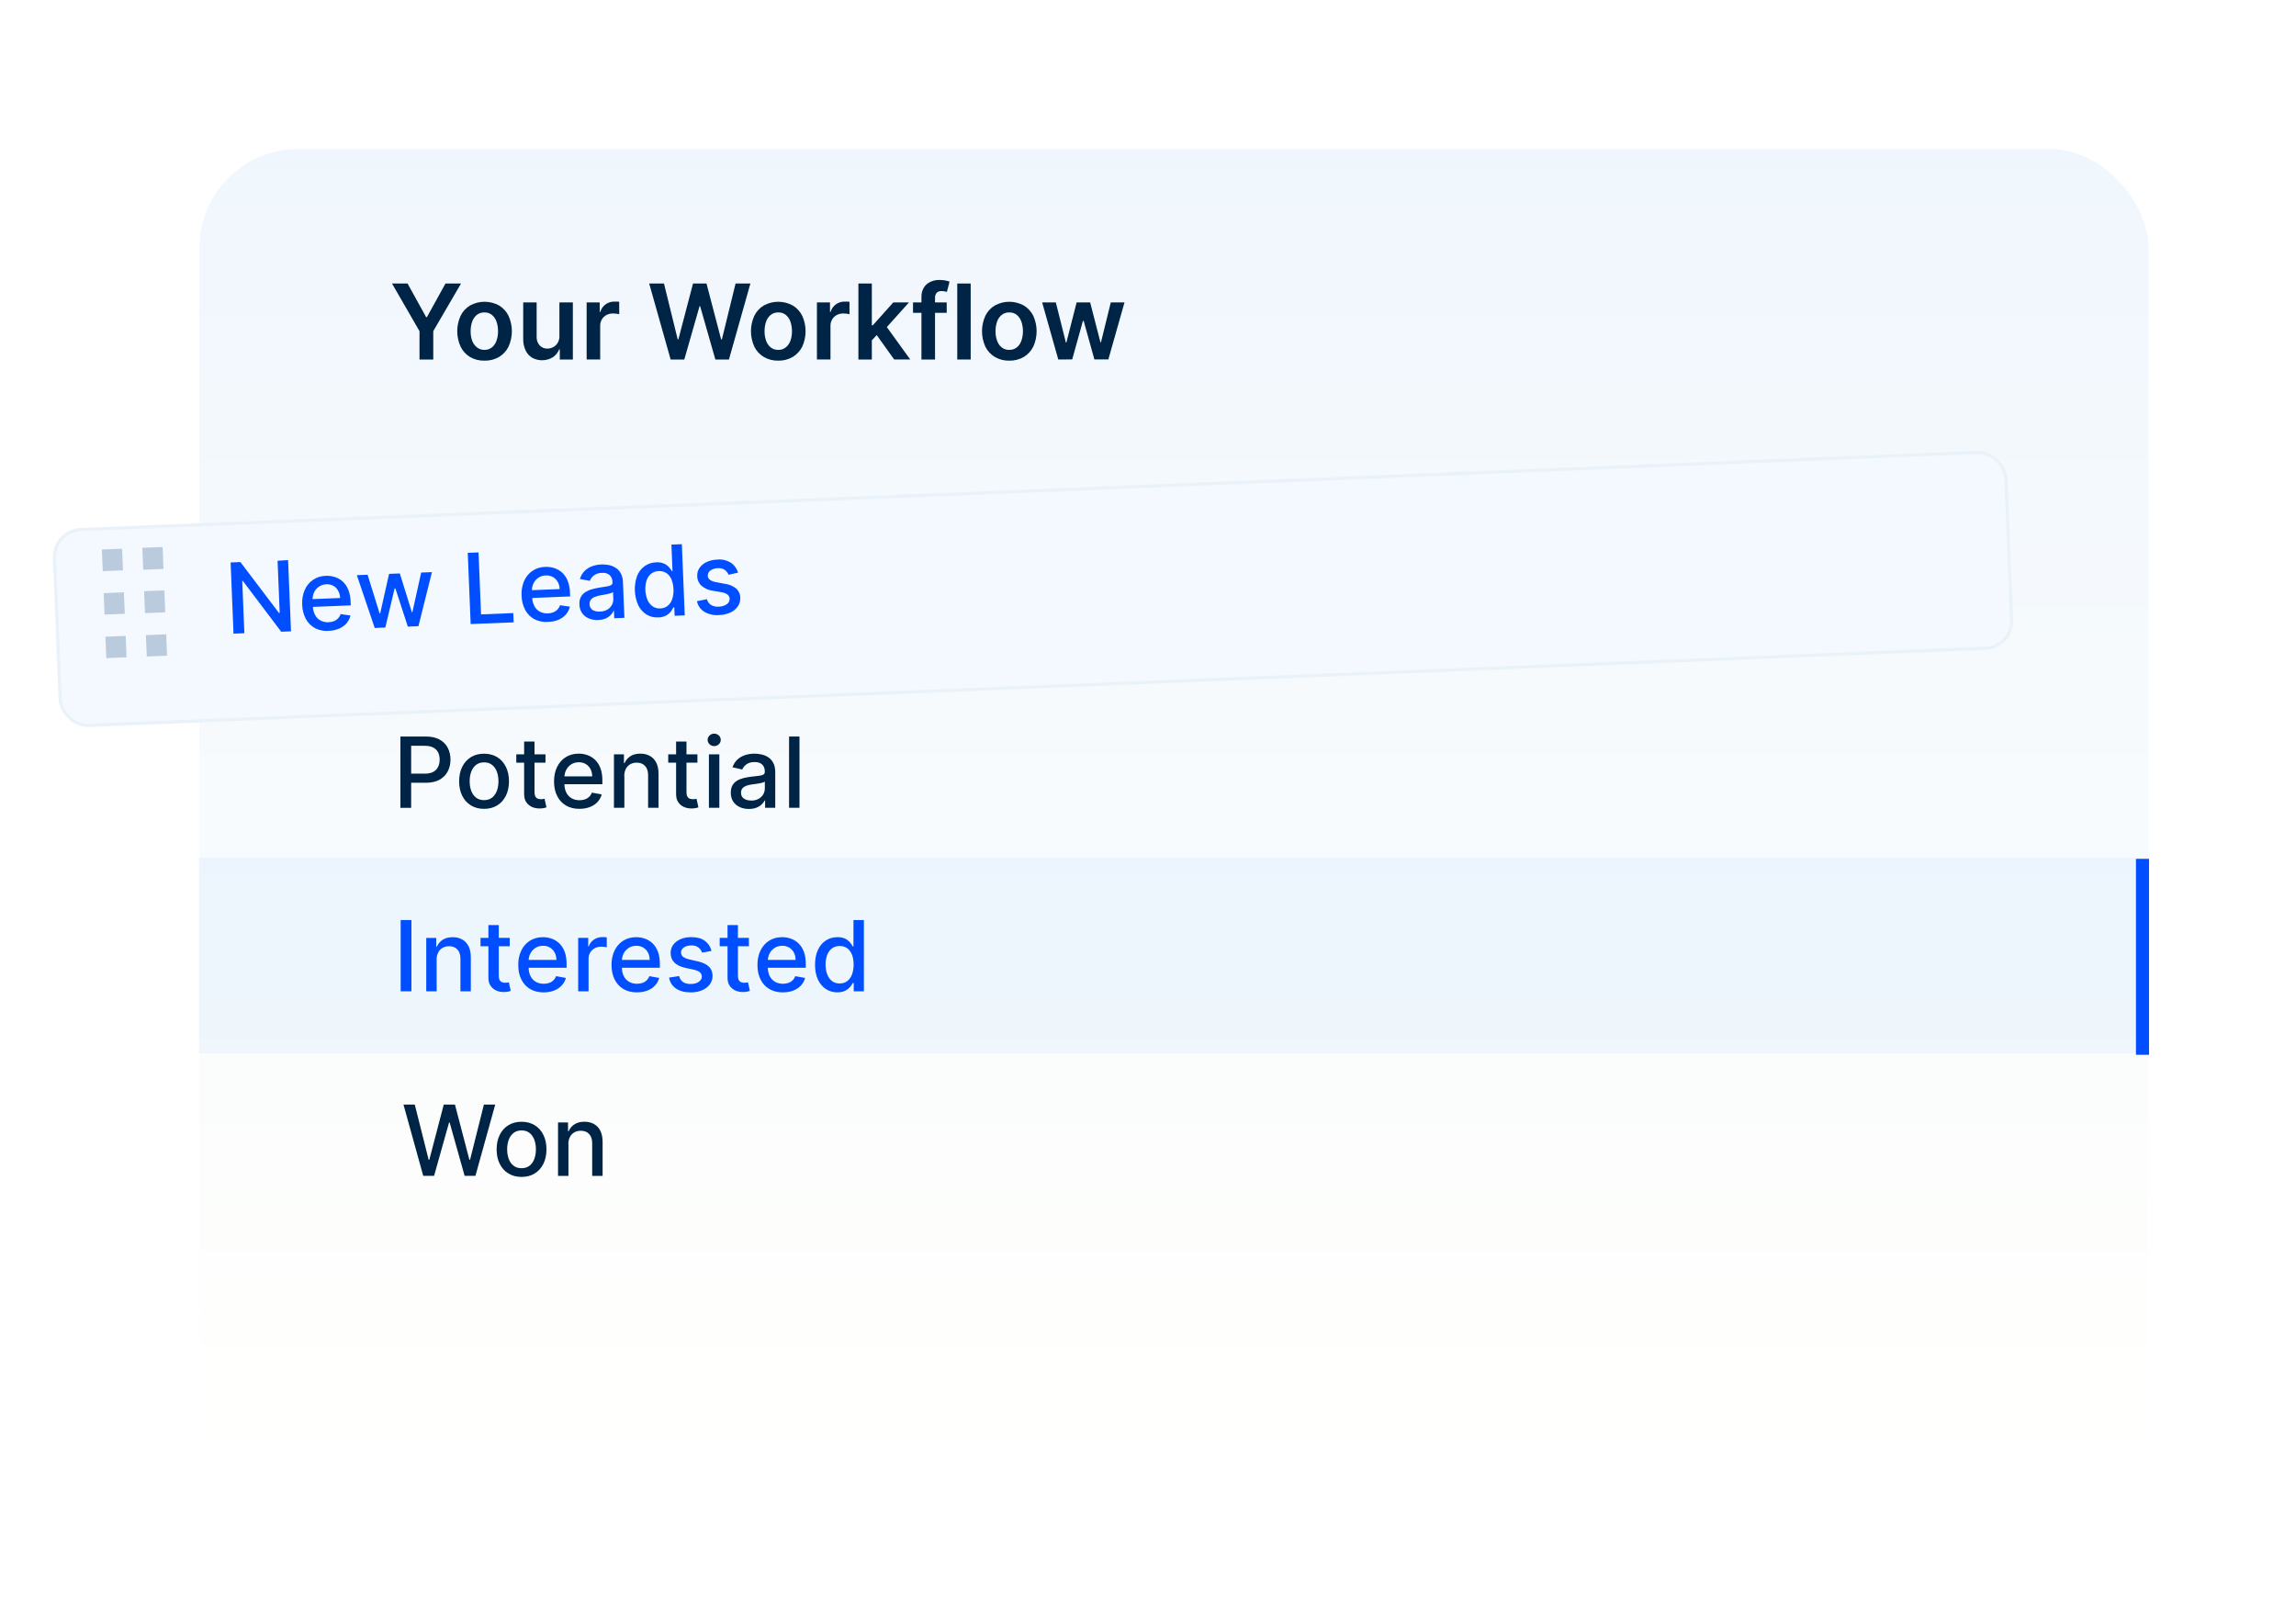 <?xml version="1.0" encoding="UTF-8"?><svg id="Layer_1" xmlns="http://www.w3.org/2000/svg" xmlns:xlink="http://www.w3.org/1999/xlink" viewBox="0 0 703 492"><defs><style>.cls-1{fill:#007aff;opacity:.05;}.cls-2{fill:url(#linear-gradient);}.cls-3{fill:#f4f9ff;filter:url(#drop-shadow-154);isolation:isolate;stroke:#eaf2f9;stroke-miterlimit:10;}.cls-4{mask:url(#mask);}.cls-5{filter:url(#luminosity-invert);}.cls-6{fill:#004eff;}.cls-7{fill:#002446;}.cls-8{fill:#bbcbde;}.cls-9{fill:url(#linear-gradient-2);filter:url(#drop-shadow-153);}</style><filter id="luminosity-invert" color-interpolation-filters="sRGB" filterUnits="userSpaceOnUse"><feColorMatrix values="-1 0 0 0 1 0 -1 0 0 1 0 0 -1 0 1 0 0 0 1 0"/></filter><linearGradient id="linear-gradient" x1="-348.04" y1="3295.73" x2="-629.99" y2="3295.73" gradientTransform="translate(3653.5 804.5) rotate(90)" gradientUnits="userSpaceOnUse"><stop offset="0" stop-color="#000" stop-opacity="0"/><stop offset=".31" stop-color="#000"/></linearGradient><mask id="mask" x="5.27" y="-262.32" width="705" height="731" maskUnits="userSpaceOnUse"><g class="cls-5"><rect class="cls-2" x="5.27" y="-262.32" width="705" height="731"/></g></mask><linearGradient id="linear-gradient-2" x1="359.44" y1="425.89" x2="359.44" y2="-337.5" gradientUnits="userSpaceOnUse"><stop offset="0" stop-color="#fffffc"/><stop offset="1" stop-color="#e1eeff"/></linearGradient><filter id="drop-shadow-153" filterUnits="userSpaceOnUse"><feOffset dx="0" dy="7"/><feGaussianBlur result="blur" stdDeviation="15"/><feFlood flood-color="#007bf6" flood-opacity=".1"/><feComposite in2="blur" operator="in"/><feComposite in="SourceGraphic"/></filter><filter id="drop-shadow-154" filterUnits="userSpaceOnUse"><feOffset dx="7" dy="7"/><feGaussianBlur result="blur-2" stdDeviation="5"/><feFlood flood-color="#007bf6" flood-opacity=".1"/><feComposite in2="blur-2" operator="in"/><feComposite in="SourceGraphic"/></filter></defs><g class="cls-4"><g><rect class="cls-9" x="61.03" y="38.61" width="596.82" height="453" rx="30.37" ry="30.37"/><rect class="cls-3" x="10.03" y="143.61" width="598" height="60" rx="8.4" ry="8.4" transform="translate(-6.81 12.73) rotate(-2.33)"/><path class="cls-8" d="M50.35,180.78l-6.23,.25,.27,6.73,6.2-.25-.24-6.74Z"/><path class="cls-8" d="M49.81,167.5l-6.23,.25,.27,6.72,6.2-.25-.24-6.73Z"/><path class="cls-8" d="M50.9,194.24l-6.23,.25,.27,6.55,6.2-.25-.24-6.56Z"/><path class="cls-8" d="M37.94,181.38l-6.2,.25,.27,6.57,6.2-.25-.27-6.57Z"/><path class="cls-8" d="M31.46,174.91l6.2-.25-.27-6.64-6.2,.25,.27,6.64Z"/><path class="cls-8" d="M38.48,194.72l-6.2,.25,.27,6.56,6.2-.25-.27-6.56Z"/><path class="cls-6" d="M88.21,171.53l.89,21.8-3,.12-11.73-15.54h-.2s.65,15.99,.65,15.99l-3.32,.14-.89-21.8,3-.12,11.82,15.6h.21s-.65-16-.65-16l3.22-.2Z"/><path class="cls-6" d="M100.66,193.19c-1.45,.11-2.9-.18-4.2-.83-1.19-.65-2.17-1.62-2.81-2.82-.71-1.36-1.1-2.86-1.12-4.4-.09-1.53,.17-3.05,.76-4.46,.53-1.25,1.4-2.33,2.53-3.11,1.17-.79,2.54-1.22,3.95-1.24,.92-.04,1.83,.08,2.71,.35,.88,.27,1.7,.73,2.39,1.34,.76,.68,1.35,1.53,1.73,2.47,.48,1.2,.73,2.47,.75,3.76l.05,1.13-13.04,.53-.1-2.39,9.88-.4c-.02-.77-.22-1.53-.6-2.21-.33-.63-.83-1.15-1.44-1.51-.66-.36-1.42-.53-2.17-.48-.83,.01-1.63,.28-2.31,.75-.64,.44-1.15,1.05-1.47,1.76-.33,.72-.48,1.51-.44,2.3l.08,1.86c0,.96,.25,1.91,.69,2.76,.38,.72,.97,1.31,1.69,1.68,.76,.39,1.61,.57,2.46,.51,.56-.02,1.11-.13,1.64-.33,.47-.19,.89-.48,1.24-.84,.35-.38,.62-.83,.78-1.32l3.02,.43c-.21,.88-.62,1.69-1.2,2.38-.62,.71-1.4,1.26-2.27,1.63-1.01,.43-2.08,.66-3.17,.68Z"/><path class="cls-6" d="M114.73,192.29l-5.47-16.16,3.29-.13,3.69,11.86h.16s2.73-12.13,2.73-12.13l3.29-.13,3.69,11.86h.16s2.69-12.13,2.69-12.13l3.3-.13-4.14,16.55-3.25,.13-3.8-11.67h-.25s-2.84,11.96-2.84,11.96l-3.24,.13Z"/><path class="cls-6" d="M144.11,191.09l-.89-21.8,3.3-.13,.77,18.98,9.87-.4,.12,2.84-13.17,.52Z"/><path class="cls-6" d="M167.83,190.45c-1.45,.11-2.9-.18-4.2-.83-1.19-.65-2.17-1.62-2.81-2.82-.71-1.36-1.09-2.87-1.12-4.4-.09-1.53,.17-3.05,.76-4.46,.53-1.25,1.4-2.33,2.53-3.11,1.17-.79,2.54-1.22,3.95-1.24,.92-.04,1.83,.08,2.71,.35,.88,.27,1.7,.73,2.39,1.34,.76,.68,1.35,1.53,1.73,2.47,.48,1.2,.73,2.47,.75,3.76l.05,1.13-12.99,.53-.1-2.39,9.88-.4c-.02-.77-.22-1.53-.6-2.21-.35-.62-.87-1.14-1.5-1.48-.66-.36-1.42-.53-2.17-.48-.83,.01-1.63,.28-2.31,.75-.64,.44-1.15,1.05-1.47,1.76-.33,.72-.48,1.51-.44,2.3l.08,1.86c0,.96,.25,1.91,.69,2.76,.38,.72,.97,1.31,1.69,1.68,.76,.39,1.61,.57,2.46,.51,.56-.02,1.11-.13,1.64-.33,.47-.19,.9-.47,1.26-.84,.35-.38,.62-.83,.78-1.32l3.02,.43c-.2,.88-.62,1.7-1.2,2.38-.62,.71-1.4,1.26-2.27,1.63-1.01,.42-2.09,.64-3.19,.65Z"/><path class="cls-6" d="M183.15,189.86c-.97,.06-1.93-.1-2.83-.47-.83-.33-1.54-.89-2.07-1.61-.54-.79-.84-1.73-.84-2.69-.06-.79,.09-1.59,.44-2.3,.33-.6,.8-1.1,1.38-1.47,.61-.38,1.27-.68,1.97-.87,.74-.21,1.5-.38,2.26-.5l2.37-.38c.46-.05,.91-.19,1.31-.42,.28-.19,.43-.51,.39-.85v-.07c.01-.8-.3-1.57-.87-2.13-.66-.53-1.51-.77-2.36-.67-.9-.01-1.78,.27-2.5,.81-.54,.42-.96,.98-1.21,1.62l-3.03-.56c.27-.94,.78-1.79,1.46-2.48,.66-.64,1.45-1.13,2.31-1.44,.9-.32,1.85-.5,2.81-.53,.7-.02,1.4,.03,2.09,.15,.74,.12,1.45,.38,2.09,.76,.71,.4,1.29,.99,1.69,1.69,.48,.88,.73,1.88,.73,2.88l.44,10.86-3.11,.13-.09-2.24h-.12c-.22,.47-.52,.89-.88,1.26-.45,.45-.97,.81-1.55,1.06-.73,.29-1.5,.44-2.28,.44Zm.59-2.59c.79,0,1.56-.22,2.25-.61,.58-.34,1.05-.84,1.37-1.43,.3-.56,.45-1.19,.43-1.83l-.09-2.11c-.19,.16-.41,.28-.65,.34-.36,.12-.72,.22-1.09,.29l-1.19,.23-.99,.17c-.57,.09-1.13,.25-1.67,.46-.46,.18-.87,.47-1.19,.85-.73,1.02-.49,2.44,.53,3.17,0,0,.01,0,.02,.01,.69,.38,1.48,.54,2.27,.46Z"/><path class="cls-6" d="M201.57,189.07c-1.25,.08-2.49-.22-3.57-.86-1.1-.68-1.98-1.65-2.55-2.81-1.3-2.86-1.43-6.12-.37-9.07,.47-1.2,1.28-2.24,2.33-2.99,1.02-.72,2.23-1.11,3.48-1.14,.85-.07,1.7,.07,2.48,.41,.57,.26,1.08,.64,1.5,1.11,.31,.37,.59,.75,.85,1.16h.19s-.33-8.11-.33-8.11l3.19-.13,.89,21.8-3.1,.13-.1-2.57h-.27c-.22,.44-.48,.85-.77,1.24-.39,.5-.88,.91-1.43,1.23-.74,.39-1.57,.6-2.41,.6Zm.59-2.75c.84,0,1.65-.3,2.3-.82,.64-.54,1.11-1.26,1.37-2.06,.31-.97,.44-2,.38-3.02-.02-1.02-.23-2.03-.61-2.98-.31-.78-.84-1.45-1.52-1.94-1.47-.91-3.34-.83-4.74,.19-.63,.55-1.11,1.26-1.37,2.06-.57,1.92-.49,3.98,.24,5.86,.32,.8,.85,1.49,1.53,2.01,.7,.51,1.56,.76,2.42,.7Z"/><path class="cls-6" d="M225.95,175.37l-2.87,.63c-.15-.36-.35-.69-.61-.98-.28-.34-.63-.6-1.03-.78-.53-.21-1.1-.3-1.66-.25-.8,0-1.57,.24-2.23,.69-.54,.34-.86,.95-.84,1.59,0,.51,.24,.99,.65,1.29,.62,.39,1.31,.64,2.03,.74l2.62,.49c1.26,.16,2.44,.67,3.43,1.46,.78,.72,1.22,1.73,1.22,2.78,.05,.94-.21,1.87-.74,2.64-.57,.83-1.36,1.48-2.27,1.89-1.09,.5-2.27,.76-3.46,.79-1.58,.13-3.16-.21-4.53-1-1.18-.72-2-1.9-2.26-3.26l3.06-.6c.18,.73,.63,1.36,1.25,1.77,.72,.41,1.54,.59,2.36,.51,.88,0,1.74-.26,2.47-.75,.54-.37,.87-.99,.87-1.65-.01-.49-.24-.95-.62-1.27-.52-.38-1.13-.63-1.77-.72l-2.79-.49c-1.27-.16-2.47-.69-3.45-1.52-.82-.75-1.29-1.8-1.3-2.91-.05-.91,.19-1.82,.71-2.57,.55-.78,1.3-1.39,2.17-1.79,1.02-.46,2.12-.71,3.24-.74,1.47-.15,2.95,.2,4.21,.98,1.05,.71,1.81,1.77,2.14,3Z"/><path class="cls-7" d="M120.03,86.82h4.76l5.69,10.3h.23l5.69-10.3h4.76l-8.5,14.59v8.68h-4.21v-8.68l-8.42-14.59Z"/><path class="cls-7" d="M148.32,110.44c-1.56,.04-3.09-.35-4.44-1.13-1.23-.76-2.22-1.85-2.85-3.15-1.37-3-1.37-6.46,0-9.46,.64-1.31,1.65-2.41,2.9-3.16,2.76-1.51,6.11-1.51,8.87,0,1.25,.75,2.26,1.85,2.9,3.16,1.37,3,1.37,6.46,0,9.46-.64,1.31-1.65,2.4-2.9,3.15-1.36,.79-2.91,1.18-4.48,1.13Zm0-3.3c.84,.03,1.66-.25,2.32-.77,.64-.55,1.12-1.26,1.39-2.06,.32-.93,.48-1.91,.46-2.89,.01-.99-.14-1.97-.46-2.9-.26-.8-.74-1.52-1.39-2.07-.65-.53-1.48-.81-2.32-.78-.85-.03-1.69,.25-2.36,.78-.65,.55-1.13,1.26-1.4,2.07-.31,.93-.47,1.91-.46,2.9-.01,.98,.14,1.96,.46,2.89,.29,.81,.8,1.52,1.47,2.06,.66,.52,1.47,.79,2.31,.77h-.02Z"/><path class="cls-7" d="M171.28,102.75v-10.14h4.12v17.48h-4v-3.1h-.19c-.39,.97-1.06,1.81-1.93,2.4-1.93,1.18-4.35,1.24-6.34,.16-.87-.53-1.57-1.31-2-2.23-.52-1.11-.78-2.34-.74-3.57v-11.14h4.11v10.51c-.05,.96,.28,1.91,.91,2.63,.61,.67,1.49,1.03,2.39,1,.61,0,1.22-.16,1.76-.44,.58-.31,1.06-.77,1.4-1.33,.38-.68,.56-1.45,.51-2.23Z"/><path class="cls-7" d="M179.62,110.09v-17.48h4v2.91h.18c.27-.94,.85-1.76,1.64-2.34,.78-.55,1.72-.84,2.67-.82h.77c.28,0,.52,0,.71,.08v3.79c-.27-.08-.55-.14-.83-.17-.36-.05-.72-.07-1.08-.07-.7,0-1.38,.16-2,.48-.58,.31-1.06,.77-1.4,1.34-.35,.61-.53,1.3-.51,2v10.28h-4.15Z"/><path class="cls-7" d="M205.34,110.09l-6.57-23.27h4.53l4.2,17.1h.21l4.48-17.1h4.13l4.48,17.12h.23l4.19-17.12h4.54l-6.57,23.27h-4.16l-4.66-16.32h-.18l-4.67,16.32h-4.18Z"/><path class="cls-7" d="M238.29,110.44c-1.55,.04-3.09-.35-4.43-1.13-1.25-.75-2.26-1.84-2.9-3.15-1.37-3-1.37-6.46,0-9.46,.64-1.31,1.65-2.41,2.9-3.16,2.76-1.51,6.1-1.51,8.86,0,1.25,.75,2.26,1.85,2.91,3.16,1.37,3,1.37,6.46,0,9.46-.65,1.31-1.66,2.4-2.91,3.15-1.34,.78-2.88,1.17-4.43,1.13Zm0-3.3c.84,.03,1.66-.25,2.31-.77,.66-.54,1.15-1.26,1.43-2.06,.32-.93,.47-1.91,.46-2.89,0-.99-.15-1.97-.46-2.9-.27-.81-.75-1.52-1.4-2.07-.65-.53-1.47-.81-2.31-.78-.85-.03-1.69,.24-2.36,.78-.65,.55-1.14,1.26-1.4,2.07-.32,.93-.47,1.91-.46,2.9-.02,.98,.14,1.96,.46,2.89,.27,.8,.75,1.52,1.4,2.06,.67,.53,1.51,.8,2.36,.77h-.03Z"/><path class="cls-7" d="M250.13,110.09v-17.48h4v2.91h.18c.27-.94,.85-1.77,1.65-2.34,.78-.55,1.71-.84,2.66-.82h.77c.28,0,.52,0,.71,.08v3.79c-.27-.08-.55-.14-.83-.17-.36-.05-.72-.07-1.08-.07-.7,0-1.38,.16-2,.48-.58,.31-1.06,.77-1.4,1.34-.35,.61-.53,1.3-.51,2v10.28h-4.15Z"/><path class="cls-7" d="M262.83,110.09v-23.27h4.11v23.27h-4.11Zm3.75-5.48v-5h.66l6.27-7h4.8l-7.71,8.59h-.85l-3.17,3.41Zm7.2,5.47l-5.68-7.94,2.77-2.9,7.83,10.84h-4.92Z"/><path class="cls-7" d="M289.87,92.61v3.18h-10.32v-3.18h10.32Zm-7.74,17.48v-19.1c-.04-1.03,.22-2.04,.74-2.93,.48-.77,1.17-1.38,2-1.75,.86-.4,1.8-.6,2.75-.58,.64,0,1.27,.05,1.9,.17,.41,.08,.82,.19,1.22,.31l-.82,3.18c-.17-.05-.39-.11-.65-.16-.29-.06-.59-.09-.89-.09-.6-.07-1.19,.13-1.62,.55-.34,.45-.51,1.01-.47,1.58v18.82h-4.16Z"/><path class="cls-7" d="M297.21,86.82v23.27h-4.11v-23.27h4.11Z"/><path class="cls-7" d="M309.03,110.44c-1.55,.04-3.09-.35-4.43-1.13-1.25-.75-2.26-1.84-2.9-3.15-1.37-3-1.37-6.46,0-9.46,.64-1.31,1.65-2.41,2.9-3.16,2.76-1.51,6.1-1.51,8.86,0,1.25,.75,2.26,1.85,2.91,3.16,1.37,3,1.37,6.46,0,9.46-.65,1.31-1.66,2.4-2.91,3.15-1.34,.78-2.88,1.17-4.43,1.13Zm0-3.3c.84,.03,1.66-.25,2.32-.77,.65-.54,1.13-1.26,1.39-2.06,.32-.93,.48-1.91,.47-2.89,.01-.99-.15-1.97-.47-2.9-.26-.81-.74-1.52-1.39-2.07-.65-.53-1.48-.81-2.32-.78-.85-.03-1.69,.25-2.35,.78-.65,.55-1.14,1.26-1.4,2.07-.32,.93-.47,1.91-.46,2.9-.02,.98,.14,1.96,.46,2.89,.27,.8,.75,1.52,1.4,2.06,.67,.53,1.5,.8,2.35,.77Z"/><path class="cls-7" d="M324.03,110.09l-4.94-17.48h4.19l3.07,12.27h.16l3.13-12.27h4.15l3.14,12.2h.17l3-12.2h4.2l-4.94,17.45h-4.28l-3.28-11.79h-.23l-3.28,11.79-4.26,.03Z"/><g><path class="cls-7" d="M122.6,247.36v-21.82h7.78c1.7,0,3.1,.31,4.22,.93,1.12,.62,1.95,1.46,2.5,2.53,.55,1.07,.83,2.27,.83,3.61s-.28,2.55-.84,3.62-1.4,1.91-2.51,2.54c-1.12,.62-2.52,.93-4.21,.93h-5.35v-2.79h5.05c1.07,0,1.94-.19,2.61-.56,.67-.37,1.16-.88,1.47-1.53,.31-.65,.47-1.38,.47-2.21s-.16-1.56-.47-2.19-.8-1.14-1.48-1.5-1.55-.54-2.65-.54h-4.13v19h-3.29Z"/><path class="cls-7" d="M148.21,247.69c-1.53,0-2.87-.35-4.02-1.05s-2.03-1.69-2.66-2.95c-.63-1.26-.95-2.74-.95-4.43s.32-3.18,.95-4.45c.63-1.27,1.52-2.26,2.66-2.96s2.48-1.05,4.02-1.05,2.87,.35,4.02,1.05,2.03,1.69,2.66,2.96c.63,1.27,.95,2.76,.95,4.45s-.32,3.17-.95,4.43c-.63,1.26-1.52,2.25-2.66,2.95s-2.48,1.05-4.02,1.05Zm.01-2.67c.99,0,1.82-.26,2.47-.79,.65-.53,1.14-1.23,1.46-2.1,.32-.87,.47-1.84,.47-2.89s-.16-2-.47-2.88c-.32-.88-.8-1.58-1.46-2.11-.65-.53-1.48-.8-2.47-.8s-1.83,.27-2.49,.8c-.66,.53-1.14,1.24-1.46,2.11-.32,.88-.47,1.84-.47,2.88s.16,2.01,.47,2.89c.32,.87,.8,1.57,1.46,2.1,.66,.53,1.49,.79,2.49,.79Z"/><path class="cls-7" d="M167.02,230.99v2.56h-8.94v-2.56h8.94Zm-6.54-3.92h3.18v15.48c0,.62,.09,1.08,.28,1.39,.18,.31,.42,.52,.72,.63,.29,.11,.62,.17,.96,.17,.26,0,.48-.02,.67-.05s.34-.06,.45-.09l.58,2.63c-.18,.07-.45,.14-.79,.22-.34,.07-.77,.12-1.28,.12-.84,.01-1.62-.13-2.34-.45s-1.31-.8-1.76-1.45-.67-1.47-.67-2.46v-16.14Z"/><path class="cls-7" d="M177.42,247.69c-1.61,0-3-.35-4.16-1.04s-2.06-1.67-2.68-2.93c-.63-1.26-.94-2.74-.94-4.44s.31-3.15,.94-4.43c.63-1.28,1.51-2.28,2.64-2.99s2.46-1.08,3.98-1.08c.92,0,1.82,.15,2.68,.46,.87,.31,1.64,.78,2.33,1.44,.69,.65,1.23,1.5,1.63,2.54,.4,1.04,.6,2.3,.6,3.79v1.13h-13.01v-2.39h9.89c0-.84-.17-1.58-.51-2.23s-.82-1.16-1.43-1.54c-.62-.38-1.33-.56-2.16-.56-.9,0-1.67,.22-2.34,.66-.66,.44-1.18,1-1.53,1.7s-.54,1.46-.54,2.27v1.86c0,1.09,.19,2.02,.58,2.79,.39,.77,.93,1.35,1.62,1.75,.7,.4,1.51,.6,2.44,.6,.6,0,1.15-.09,1.65-.26,.5-.17,.93-.44,1.29-.78,.36-.35,.64-.78,.83-1.29l3.02,.54c-.24,.89-.67,1.66-1.29,2.33s-1.4,1.18-2.33,1.54-2,.55-3.19,.55Z"/><path class="cls-7" d="M191.17,237.64v9.72h-3.19v-16.36h3.06v2.66h.2c.38-.87,.97-1.56,1.77-2.09,.81-.53,1.82-.79,3.05-.79,1.12,0,2.09,.23,2.93,.7,.84,.47,1.49,1.16,1.95,2.07,.46,.92,.69,2.05,.69,3.4v10.41h-3.19v-10.02c0-1.19-.31-2.11-.93-2.79-.62-.67-1.47-1.01-2.55-1.01-.74,0-1.39,.16-1.97,.48-.57,.32-1.02,.79-1.35,1.4-.33,.61-.5,1.35-.5,2.22Z"/><path class="cls-7" d="M213.54,230.99v2.56h-8.94v-2.56h8.94Zm-6.54-3.92h3.19v15.48c0,.62,.09,1.08,.28,1.39,.18,.31,.42,.52,.72,.63,.29,.11,.62,.17,.96,.17,.26,0,.48-.02,.67-.05,.19-.04,.34-.06,.45-.09l.58,2.63c-.18,.07-.45,.14-.79,.22-.34,.07-.77,.12-1.28,.12-.84,.01-1.62-.13-2.34-.45-.72-.31-1.31-.8-1.76-1.45-.45-.65-.67-1.47-.67-2.46v-16.14Z"/><path class="cls-7" d="M218.67,228.47c-.55,0-1.03-.19-1.42-.56s-.59-.82-.59-1.34,.2-.98,.59-1.35c.39-.37,.87-.56,1.42-.56s1.03,.19,1.42,.56c.39,.37,.59,.82,.59,1.35s-.2,.96-.59,1.34c-.39,.37-.87,.56-1.42,.56Zm-1.61,18.89v-16.36h3.19v16.36h-3.19Z"/><path class="cls-7" d="M229.29,247.72c-1.04,0-1.97-.19-2.81-.58-.84-.39-1.5-.95-1.99-1.69s-.73-1.64-.73-2.72c0-.92,.18-1.68,.53-2.28s.83-1.07,1.44-1.42c.6-.35,1.28-.61,2.02-.79,.75-.18,1.51-.31,2.28-.4,.98-.11,1.78-.21,2.39-.28,.61-.07,1.05-.2,1.33-.37,.28-.17,.42-.45,.42-.83v-.07c0-.93-.26-1.65-.78-2.16-.52-.51-1.3-.77-2.33-.77s-1.92,.24-2.53,.71-1.04,1-1.27,1.57l-2.99-.68c.36-.99,.88-1.8,1.56-2.41s1.48-1.06,2.37-1.34c.89-.28,1.84-.42,2.82-.42,.65,0,1.35,.08,2.08,.23,.74,.15,1.42,.43,2.07,.84,.64,.4,1.17,.98,1.58,1.73,.41,.75,.62,1.72,.62,2.91v10.87h-3.11v-2.24h-.13c-.21,.41-.51,.82-.93,1.21-.41,.4-.94,.73-1.59,.99-.65,.26-1.42,.39-2.32,.39Zm.69-2.56c.88,0,1.64-.17,2.26-.52,.63-.35,1.11-.8,1.44-1.37,.33-.56,.5-1.17,.5-1.82v-2.11c-.11,.11-.33,.22-.66,.31-.32,.1-.69,.18-1.1,.25-.41,.07-.81,.13-1.2,.18s-.72,.1-.98,.13c-.62,.08-1.18,.21-1.69,.39-.51,.19-.91,.45-1.21,.79-.3,.34-.45,.8-.45,1.37,0,.79,.29,1.38,.87,1.78,.58,.4,1.33,.6,2.23,.6Z"/><path class="cls-7" d="M244.79,225.54v21.82h-3.19v-21.82h3.19Z"/></g><rect class="cls-1" x="60.91" y="262.61" width="597" height="60"/><g><path class="cls-6" d="M125.97,281.74v21.82h-3.29v-21.82h3.29Z"/><path class="cls-6" d="M133.7,293.85v9.72h-3.19v-16.36h3.06v2.66h.2c.38-.87,.97-1.56,1.77-2.09,.81-.53,1.82-.79,3.05-.79,1.12,0,2.09,.23,2.93,.7,.84,.47,1.49,1.16,1.95,2.07,.46,.92,.69,2.05,.69,3.4v10.41h-3.18v-10.02c0-1.19-.31-2.11-.93-2.79-.62-.67-1.47-1.01-2.55-1.01-.74,0-1.39,.16-1.96,.48-.57,.32-1.02,.79-1.35,1.4s-.5,1.35-.5,2.22Z"/><path class="cls-6" d="M156.07,287.2v2.56h-8.94v-2.56h8.94Zm-6.54-3.92h3.19v15.48c0,.62,.09,1.08,.28,1.39,.18,.31,.42,.52,.72,.63,.29,.11,.62,.17,.96,.17,.26,0,.48-.02,.67-.05,.19-.04,.34-.06,.45-.09l.58,2.63c-.18,.07-.45,.14-.79,.22-.34,.07-.77,.12-1.28,.12-.84,.01-1.62-.13-2.34-.45-.72-.31-1.31-.8-1.76-1.45-.45-.65-.67-1.47-.67-2.46v-16.14Z"/><path class="cls-6" d="M166.46,303.89c-1.61,0-3-.35-4.16-1.04s-2.06-1.67-2.68-2.93c-.63-1.26-.94-2.74-.94-4.44s.31-3.15,.94-4.43c.63-1.28,1.51-2.28,2.64-2.99s2.46-1.08,3.98-1.08c.92,0,1.82,.15,2.68,.46,.87,.31,1.64,.78,2.33,1.44,.69,.65,1.23,1.5,1.63,2.54,.4,1.04,.6,2.3,.6,3.79v1.13h-13.01v-2.39h9.89c0-.84-.17-1.58-.51-2.23s-.82-1.16-1.43-1.54c-.61-.38-1.33-.56-2.16-.56-.89,0-1.67,.22-2.34,.66-.66,.44-1.17,1-1.53,1.7-.36,.7-.54,1.46-.54,2.27v1.86c0,1.09,.19,2.02,.58,2.79,.39,.77,.93,1.35,1.62,1.75,.7,.4,1.51,.6,2.44,.6,.6,0,1.15-.09,1.65-.26,.5-.17,.93-.44,1.29-.78,.36-.35,.64-.78,.83-1.29l3.01,.54c-.24,.89-.67,1.66-1.29,2.33-.62,.66-1.4,1.18-2.33,1.54-.93,.37-2,.55-3.19,.55Z"/><path class="cls-6" d="M177.03,303.56v-16.36h3.08v2.6h.17c.3-.88,.83-1.57,1.58-2.08,.76-.51,1.61-.76,2.57-.76,.2,0,.43,0,.71,.02s.49,.03,.64,.05v3.05c-.13-.04-.36-.08-.68-.12-.33-.05-.65-.07-.98-.07-.75,0-1.42,.16-2.01,.47-.59,.32-1.05,.75-1.39,1.31-.34,.56-.51,1.19-.51,1.9v9.99h-3.19Z"/><path class="cls-6" d="M195.02,303.89c-1.61,0-3-.35-4.16-1.04s-2.06-1.67-2.68-2.93c-.63-1.26-.94-2.74-.94-4.44s.31-3.15,.94-4.43c.63-1.28,1.51-2.28,2.64-2.99s2.46-1.08,3.98-1.08c.92,0,1.82,.15,2.68,.46,.87,.31,1.64,.78,2.33,1.44,.69,.65,1.23,1.5,1.63,2.54,.4,1.04,.6,2.3,.6,3.79v1.13h-13.01v-2.39h9.89c0-.84-.17-1.58-.51-2.23s-.82-1.16-1.43-1.54c-.62-.38-1.33-.56-2.16-.56-.9,0-1.67,.22-2.34,.66-.66,.44-1.18,1-1.53,1.7s-.54,1.46-.54,2.27v1.86c0,1.09,.19,2.02,.58,2.79,.39,.77,.93,1.35,1.62,1.75,.7,.4,1.51,.6,2.44,.6,.6,0,1.15-.09,1.65-.26,.5-.17,.93-.44,1.29-.78,.36-.35,.64-.78,.83-1.29l3.02,.54c-.24,.89-.67,1.66-1.29,2.33s-1.4,1.18-2.33,1.54-2,.55-3.19,.55Z"/><path class="cls-6" d="M217.85,291.19l-2.89,.51c-.12-.37-.31-.72-.57-1.05-.26-.33-.61-.61-1.05-.82-.44-.21-.99-.32-1.65-.32-.9,0-1.65,.2-2.26,.6-.6,.4-.91,.92-.91,1.55,0,.55,.2,.99,.61,1.32,.41,.33,1.06,.61,1.96,.82l2.6,.6c1.51,.35,2.63,.88,3.37,1.61,.74,.72,1.11,1.67,1.11,2.82,0,.98-.28,1.85-.85,2.62-.56,.76-1.35,1.36-2.35,1.79s-2.17,.65-3.49,.65c-1.83,0-3.33-.39-4.49-1.18-1.16-.78-1.87-1.9-2.13-3.35l3.08-.47c.19,.8,.59,1.41,1.18,1.82,.6,.41,1.38,.61,2.33,.61,1.04,0,1.88-.22,2.5-.66,.62-.44,.94-.97,.94-1.6,0-.51-.19-.94-.57-1.29s-.96-.61-1.74-.79l-2.77-.61c-1.53-.35-2.65-.9-3.38-1.66-.73-.76-1.09-1.72-1.09-2.89,0-.97,.27-1.81,.81-2.54,.54-.72,1.29-1.29,2.24-1.7,.95-.41,2.04-.61,3.27-.61,1.77,0,3.16,.38,4.18,1.15,1.02,.76,1.69,1.78,2.01,3.06Z"/><path class="cls-6" d="M229.3,287.2v2.56h-8.94v-2.56h8.94Zm-6.54-3.92h3.18v15.48c0,.62,.09,1.08,.28,1.39,.18,.31,.42,.52,.72,.63,.29,.11,.62,.17,.96,.17,.26,0,.48-.02,.67-.05s.34-.06,.45-.09l.58,2.63c-.18,.07-.45,.14-.79,.22-.34,.07-.77,.12-1.28,.12-.84,.01-1.62-.13-2.34-.45s-1.31-.8-1.76-1.45-.67-1.47-.67-2.46v-16.14Z"/><path class="cls-6" d="M239.7,303.89c-1.61,0-3-.35-4.16-1.04s-2.06-1.67-2.68-2.93c-.63-1.26-.94-2.74-.94-4.44s.31-3.15,.94-4.43c.63-1.28,1.51-2.28,2.64-2.99s2.46-1.08,3.98-1.08c.92,0,1.82,.15,2.68,.46,.87,.31,1.64,.78,2.33,1.44,.69,.65,1.23,1.5,1.63,2.54,.4,1.04,.6,2.3,.6,3.79v1.13h-13.01v-2.39h9.89c0-.84-.17-1.58-.51-2.23s-.82-1.16-1.43-1.54c-.62-.38-1.33-.56-2.16-.56-.9,0-1.67,.22-2.34,.66-.66,.44-1.18,1-1.53,1.7s-.54,1.46-.54,2.27v1.86c0,1.09,.19,2.02,.58,2.79,.39,.77,.93,1.35,1.62,1.75,.7,.4,1.51,.6,2.44,.6,.6,0,1.15-.09,1.65-.26,.5-.17,.93-.44,1.29-.78,.36-.35,.64-.78,.83-1.29l3.02,.54c-.24,.89-.67,1.66-1.29,2.33s-1.4,1.18-2.33,1.54-2,.55-3.19,.55Z"/><path class="cls-6" d="M256.39,303.88c-1.32,0-2.5-.34-3.53-1.02s-1.84-1.65-2.43-2.91-.88-2.78-.88-4.54,.3-3.28,.89-4.54c.59-1.26,1.41-2.22,2.45-2.89s2.21-1,3.53-1c1.02,0,1.83,.17,2.46,.51,.62,.34,1.1,.73,1.45,1.18,.34,.45,.61,.84,.8,1.18h.19v-8.11h3.19v21.82h-3.11v-2.55h-.27c-.19,.35-.47,.75-.83,1.19-.36,.45-.85,.84-1.48,1.17-.62,.33-1.43,.5-2.43,.5Zm.7-2.72c.92,0,1.69-.24,2.33-.73,.64-.49,1.12-1.16,1.45-2.03,.33-.87,.5-1.88,.5-3.03s-.16-2.13-.49-2.98c-.33-.85-.81-1.52-1.44-1.99-.63-.48-1.41-.71-2.34-.71s-1.76,.25-2.4,.75c-.64,.5-1.12,1.18-1.44,2.03-.32,.86-.48,1.83-.48,2.91s.16,2.08,.49,2.95c.33,.87,.81,1.56,1.45,2.07s1.44,.76,2.38,.76Z"/></g><g><path class="cls-7" d="M129.59,360.07l-6.05-21.82h3.46l4.25,16.9h.2l4.42-16.9h3.43l4.42,16.91h.2l4.24-16.91h3.47l-6.06,21.82h-3.31l-4.59-16.34h-.17l-4.59,16.34h-3.32Z"/><path class="cls-7" d="M159.69,360.4c-1.53,0-2.87-.35-4.02-1.05s-2.03-1.69-2.66-2.95-.95-2.74-.95-4.43,.32-3.18,.95-4.45c.63-1.27,1.52-2.26,2.66-2.96s2.48-1.05,4.02-1.05,2.87,.35,4.02,1.05,2.03,1.69,2.66,2.96c.63,1.27,.95,2.76,.95,4.45s-.32,3.17-.95,4.43-1.52,2.25-2.66,2.95-2.48,1.05-4.02,1.05Zm.01-2.67c.99,0,1.82-.26,2.47-.79,.65-.53,1.14-1.23,1.45-2.1s.47-1.84,.47-2.89-.16-2-.47-2.88c-.32-.88-.8-1.58-1.45-2.11s-1.48-.8-2.47-.8-1.83,.27-2.49,.8c-.66,.53-1.14,1.24-1.46,2.11-.32,.88-.47,1.84-.47,2.88s.16,2.01,.47,2.89c.32,.87,.8,1.57,1.46,2.1,.66,.53,1.49,.79,2.49,.79Z"/><path class="cls-7" d="M174.05,350.36v9.72h-3.19v-16.36h3.06v2.66h.2c.38-.87,.97-1.56,1.77-2.09,.81-.53,1.82-.79,3.05-.79,1.12,0,2.09,.23,2.93,.7,.84,.47,1.49,1.16,1.95,2.07,.46,.92,.69,2.05,.69,3.4v10.41h-3.19v-10.02c0-1.19-.31-2.11-.93-2.79-.62-.67-1.47-1.01-2.55-1.01-.74,0-1.39,.16-1.97,.48-.57,.32-1.02,.79-1.35,1.4-.33,.61-.5,1.35-.5,2.22Z"/></g><rect class="cls-6" x="654" y="263" width="4" height="60"/></g></g></svg>
